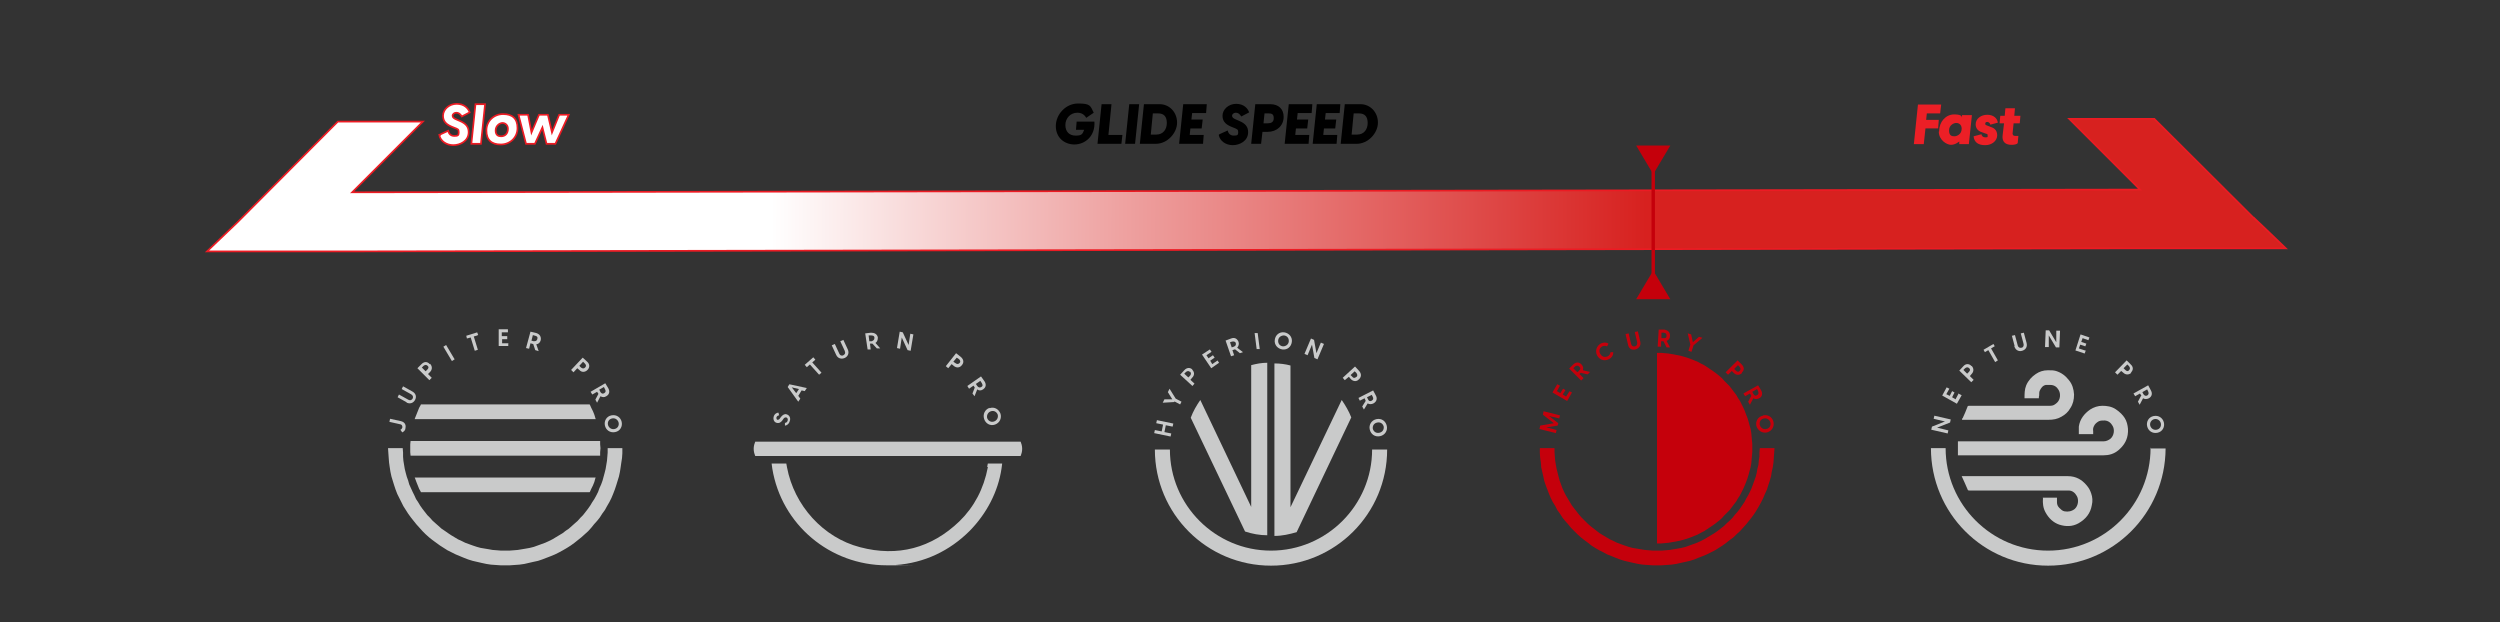<?xml version="1.0" encoding="UTF-8"?>
<svg id="_레이어_1" xmlns="http://www.w3.org/2000/svg" xmlns:xlink="http://www.w3.org/1999/xlink" version="1.1" viewBox="0 0 731.9 182.1">
  <rect x="0" y="0" width="731.9" height="182.1" fill="#333333" stroke="none"/>
  <!-- Generator: Adobe Illustrator 30.0.0, SVG Export Plug-In . SVG Version: 2.1.1 Build 123)  -->
  <defs>
    <style>
      .st0 {
        fill: #c5000b;
      }

      .st1 {
        fill: url(#_무제_그라디언트);
      }

      .st1, .st2 {
        stroke: #ec1b23;
        stroke-width: .5px;
      }

      .st1, .st2, .st3 {
        stroke-miterlimit: 10;
      }

      .st4 {
        fill: #ec1f26;
      }

      .st5 {
        fill: #c9caca;
      }

      .st2 {
        fill: #fff;
      }

      .st3 {
        fill: none;
        stroke: #c5000b;
      }
    </style>
    <linearGradient id="_무제_그라디언트" data-name="무제 그라디언트" x1="1079.5" y1="2288.1" x2="1078.6" y2="2031.9" gradientTransform="translate(-1808.1 -1021.1) rotate(89.9) scale(1 -1)" gradientUnits="userSpaceOnUse">
      <stop offset="0" stop-color="#d7211f"/>
      <stop offset=".6" stop-color="#eea2a1"/>
      <stop offset="1" stop-color="#fff"/>
    </linearGradient>
  </defs>
  <path class="st1" d="M660.1,64.1l-29.4-29.3h-24.9l20.7,20.7-523.4.8,20.7-20.7h-24.9l-29.3,29.4-9,8.6h42.6l523.4-.9h42.6c-1.1-1.1-9.1-8.7-9.1-8.7h0Z"/>
  <g>
    <path class="st4" d="M564.1,33.2l-.2,1.9h3.7l-.2,2.5h-3.7l-.5,4.6h-2.9l1.2-11.6h6.8l-.3,2.6h-3.9,0Z"/>
    <path class="st4" d="M567.7,38.4c0-2.7,1.9-4.9,4.4-4.9s2.2.8,2.3,1h0v-.8h2.9l-.9,8.5h-2.8v-.8h0s-1.1,1-2.4,1-3.6-1.4-3.6-3.9h.2-.1ZM574.3,37.7c0-1.3-.9-1.7-1.6-1.7s-2.1.6-2.1,2.2.9,1.7,1.6,1.7,2.1-.6,2.1-2.2Z"/>
    <path class="st4" d="M577.8,39.9l2.3-.6c0,.3.3.9,1.1.9s.7,0,.7-.5,0-.4-.6-.6l-1.1-.4c-1.3-.4-1.8-1.3-1.8-2.3,0-1.7,1.6-2.8,3.4-2.8s2.9,1,3.1,2.3l-2.2.6c-.2-.7-.7-.8-.9-.8-.4,0-.6.2-.6.5s0,.3.4.5l1.3.5c.7.2,1.8.8,1.8,2.4s-1.5,2.9-3.5,2.9-3.2-.8-3.4-2.5h0Z"/>
    <path class="st4" d="M589.2,38.9c0,.4,0,.9.9.9s.5,0,.8,0l-.2,2.1c-.3.4-1.1.5-1.8.5-1.7,0-2.9-.8-2.6-2.9l.4-3.4h-1.3l.2-2.2h1.3l.2-2.2h2.8l-.2,2.2h1.8l-.2,2.2h-1.8l-.3,3h0v-.2h0Z"/>
  </g>
  <g>
    <path class="st2" d="M128.8,39.4l2.4-1.1c.2.8.7,1.5,1.8,1.5s1.3-.2,1.3-1.1-.3-.9-1.3-1.3l-.5-.2c-1.5-.6-2.8-1.4-2.8-3.3s1.8-3.5,4-3.5,3.4,1.3,3.8,2.5l-2.3,1.2c-.5-.8-1-1.1-1.6-1.1s-1.1.4-1.1.9.4.8,1.4,1.2l.7.3c1.9.8,2.6,1.8,2.6,3.3,0,2.6-2.5,3.8-4.5,3.8s-3.8-1.2-4.1-3h.2Z"/>
    <path class="st2" d="M139.2,30.5h2.8l-1.2,11.6h-2.8s1.2-11.6,1.2-11.6Z"/>
    <path class="st2" d="M142.4,38.2c0-2.8,2.2-4.8,4.9-4.8s4.2,1.3,4.2,4.1-2.2,4.8-4.9,4.8-4.2-1.3-4.2-4.1ZM148.7,37.7c0-1.1-.8-1.7-1.6-1.7s-2,.8-2,2.2.8,1.7,1.6,1.7c1.2,0,2-.8,2-2.2Z"/>
    <path class="st2" d="M166.5,33.6l-3.9,8.5h-2.6l-1.2-4.8-2.2,4.8h-2.6l-2.2-8.5h2.8l1,5.2,2.2-5.2h2.6l1.2,5.2,2.1-5.2h2.8,0Z"/>
  </g>
  <g>
    <path d="M314.6,42.3c-3,0-5.5-2-5.5-5.4s2.9-6.6,6.5-6.6,3.6.6,4.6,2.7l-2.2,1.5c-.5-.9-1.3-1.5-2.6-1.5-2,0-3.5,1.6-3.5,3.6s1.2,3.1,3,3.1,2-.4,2.5-1.7h-2.4l.2-2.4h5.2c.3,4.2-2.7,6.7-5.9,6.7h0Z"/>
    <path d="M322.5,30.5h2.9l-.9,9h4.1l-.3,2.6h-7l1.2-11.6h0Z"/>
    <path d="M330.6,30.5h2.9l-1.2,11.6h-2.9s1.2-11.6,1.2-11.6Z"/>
    <path d="M334.9,30.5h4.6c2.8,0,5.1,2.3,5.1,5.4s-2.9,6.2-6.2,6.2h-4.7s1.2-11.6,1.2-11.6ZM338.5,39.4c2,0,3.1-1.5,3.1-3.4s-.9-2.8-2.5-2.8h-1.6l-.6,6.2h1.6Z"/>
    <path d="M349,33.2l-.2,1.8h3.3l-.3,2.6h-3.3l-.2,1.9h4.1l-.2,2.6h-7l1.2-11.6h6.9l-.2,2.6h-4.1,0Z"/>
    <path d="M357,39.3l2.4-1.1c.2.8.7,1.5,1.8,1.5s1.3-.2,1.3-1-.3-.9-1.3-1.3l-.5-.2c-1.5-.6-2.8-1.4-2.8-3.3s1.8-3.5,4-3.5,3.4,1.3,3.8,2.5l-2.3,1.2c-.5-.8-1-1.1-1.6-1.1s-1.1.4-1.1.9.4.8,1.4,1.2l.7.3c1.9.8,2.6,1.8,2.6,3.3,0,2.6-2.5,3.8-4.5,3.8s-3.8-1.2-4.1-3c0,0,.2-.2.2-.2Z"/>
    <path d="M375.8,34.2c0,2.6-2,4.4-4.7,4.4h-1.5l-.4,3.5h-2.9l1.2-11.6h4.4c2.4,0,3.9,1.4,3.9,3.7ZM371.4,33.2h-1.2l-.3,2.9h1.2c1,0,1.8-.3,1.8-1.5s-.6-1.4-1.5-1.4Z"/>
    <path d="M379.9,33.2l-.2,1.8h3.3l-.3,2.6h-3.3l-.2,1.9h4.1l-.2,2.6h-7l1.2-11.6h6.9l-.2,2.6h-4.1,0Z"/>
    <path d="M388.1,33.2l-.2,1.8h3.3l-.3,2.6h-3.3l-.2,1.9h4.1l-.2,2.6h-7l1.2-11.6h6.9l-.2,2.6h-4.1,0Z"/>
    <path d="M393.7,30.5h4.6c2.8,0,5.1,2.3,5.1,5.4s-2.9,6.2-6.2,6.2h-4.7s1.2-11.6,1.2-11.6ZM397.3,39.4c2,0,3.1-1.5,3.1-3.4s-.9-2.8-2.5-2.8h-1.6l-.6,6.2h1.6Z"/>
  </g>
  <g>
    <g>
      <path class="st0" d="M450.7,125.6l.2-1,4-.7-3.2-2.5.2-1,4.8,1.2-.2.9-3-.7h0l2.7,2.1-.2.7-3.3.5h0l3,.8-.2.9-4.8-1.2h0Z"/>
      <path class="st0" d="M459.4,114.5l.8.4-1.4,2.5-4.3-2.5,1.4-2.4.8.4-.9,1.6,1,.6.8-1.3.7.4-.8,1.3,1,.6,1-1.6h-.1Z"/>
      <path class="st0" d="M462.9,109l-.5.5,1.2,1.2-.7.7-3.5-3.5,1.2-1.2c.7-.7,1.7-.8,2.4,0,.5.5.6,1.1.4,1.7l2.1.5-.7.7-1.9-.4s0-.2,0-.2ZM461.8,109l.5-.5c.4-.4.5-.8,0-1.2-.4-.4-.8-.3-1.2,0l-.5.5,1.1,1.1h.1Z"/>
      <path class="st0" d="M467.6,104.1c-.7-1.3-.2-2.8,1-3.5.6-.3,1.4-.5,2.3,0l-.4.8c-.5-.2-1-.2-1.4,0-.8.4-1.1,1.3-.6,2.2s1.4,1.1,2.2.7c.4-.2.7-.6.8-1.2h.8c0,1.1-.6,1.7-1.2,2-1.2.7-2.7.4-3.5-1h0Z"/>
      <path class="st0" d="M476.6,100.8l-.7-3,.9-.2.7,3c.2.8.7.9,1.1.8.4,0,.8-.4.7-1.2l-.7-3,.9-.2.7,3c.3,1.2-.4,2-1.4,2.3s-2-.2-2.2-1.5h0Z"/>
      <path class="st0" d="M487,99.9h-.7v1.6h-1l.3-5h1.7c1.1.2,1.7.9,1.6,1.9,0,.7-.4,1.2-1,1.4l1,1.9h-1l-.9-1.8h0ZM486.3,99h.7c.5,0,.9,0,.9-.7s-.3-.8-.8-.9h-.7v1.6h-.1Z"/>
      <path class="st0" d="M494.9,101l-.8-3.4,1,.3.5,2.3,1.8-1.6,1,.3-2.6,2.2-.6,1.9-.9-.3.6-1.9h0v.2Z"/>
      <path class="st0" d="M510,109.2c-.7.7-1.7.7-2.4,0l-.6-.6-1.1,1.1-.7-.7,3.5-3.5,1.2,1.2c.8.8.8,1.7,0,2.4h.1ZM509.3,108.6c.4-.4.3-.8,0-1.2l-.5-.5-1.1,1.1.5.5c.4.4.8.5,1.2,0h-.1Z"/>
      <path class="st0" d="M512.7,115.8l-.4-.6-1.4.8-.5-.8,4.3-2.4.9,1.5c.5.9.3,1.9-.6,2.3-.6.3-1.2.3-1.7,0l-1,1.9-.5-.9.9-1.7h0ZM513,114.7l.3.6c.3.5.6.7,1.1.4.5-.3.5-.7.3-1.2l-.3-.6-1.4.8h0Z"/>
      <path class="st0" d="M516.2,121.6c1.5-.3,2.7.6,3,1.9s-.4,2.7-1.9,3.1c-1.5.3-2.7-.6-3.1-1.9-.3-1.3.4-2.7,1.9-3h0ZM517.1,125.6c1-.2,1.4-1.1,1.2-1.9s-1-1.4-1.9-1.2c-1,.2-1.4,1.1-1.2,1.9s1,1.4,1.9,1.2Z"/>
    </g>
    <g>
      <polygon class="st0" points="487.4 103.4 488.5 103.5 489.6 103.7 490.7 103.9 491.8 104.1 492.9 104.4 493.9 104.7 495 105.1 496 105.5 497 105.9 497.9 106.4 498.9 106.9 499.8 107.5 500.7 108.1 501.6 108.7 502.4 109.3 503.3 110 504.1 110.7 504.8 111.5 505.6 112.3 506.3 113 507 113.9 507.6 114.7 508.3 115.6 508.8 116.5 509.4 117.4 509.9 118.4 510.4 119.4 510.8 120.3 511.2 121.4 511.6 122.4 511.9 123.4 512.2 124.5 512.5 125.6 512.7 126.7 512.8 127.8 512.9 128.9 513 130 513 131.2 513 132.3 512.9 133.5 512.8 134.6 512.7 135.7 512.5 136.8 512.2 137.9 511.9 139 511.6 140 511.2 141.1 510.8 142.1 510.4 143 509.9 144 509.4 145 508.8 145.9 508.3 146.8 507.6 147.7 507 148.5 506.3 149.4 505.6 150.1 504.8 150.9 504.1 151.7 503.3 152.4 502.4 153.1 501.6 153.7 500.7 154.3 499.8 154.9 498.9 155.5 497.9 156 497 156.5 496 156.9 495 157.3 493.9 157.7 492.9 158 491.8 158.3 490.7 158.5 489.6 158.7 488.5 158.9 487.4 159 486.3 159.1 485.1 159.1 485.1 103.3 486.3 103.3 487.4 103.4"/>
      <polygon class="st0" points="515.2 131.2 515.1 132.4 515.1 133.7 514.9 134.9 514.8 136.1 514.5 137.2 514.3 138.4 514 139.6 513.6 140.7 513.2 141.8 512.8 142.9 512.3 144 511.8 145 511.2 146 510.7 147 510 148 509.4 148.9 508.7 149.8 507.9 150.7 507.2 151.6 506.4 152.4 505.5 153.2 504.7 154 503.8 154.7 502.9 155.4 501.9 156.1 500.9 156.7 499.9 157.3 498.9 157.9 497.9 158.4 496.8 158.9 495.7 159.3 494.6 159.7 493.5 160.1 492.3 160.4 491.2 160.6 490 160.8 488.8 161 487.6 161.1 486.4 161.2 485.1 161.2 483.9 161.2 482.7 161.1 481.5 161 480.3 160.8 479.1 160.6 477.9 160.4 476.8 160.1 475.6 159.7 474.5 159.3 473.4 158.9 472.4 158.4 471.3 157.9 470.3 157.3 469.3 156.7 468.3 156.1 467.4 155.4 466.5 154.7 465.6 154 464.7 153.2 463.9 152.4 463.1 151.6 462.3 150.7 461.6 149.8 460.9 148.9 460.2 148 459.6 147 459 146 458.4 145 457.9 144 457.4 142.9 457 141.8 456.6 140.7 456.3 139.6 456 138.4 455.7 137.2 455.5 136.1 455.3 134.9 455.2 133.7 455.1 132.4 455.1 131.2 450.8 131.2 450.8 132.6 450.9 134 451.1 135.4 451.2 136.8 451.5 138.1 451.8 139.4 452.1 140.8 452.5 142 453 143.3 453.5 144.6 454 145.8 454.6 147 455.3 148.1 455.9 149.3 456.7 150.4 457.4 151.5 458.2 152.5 459.1 153.5 459.9 154.5 460.9 155.5 461.8 156.4 462.8 157.3 463.8 158.1 464.9 158.9 465.9 159.7 467 160.4 468.2 161.1 469.4 161.7 470.5 162.3 471.8 162.8 473 163.3 474.3 163.8 475.6 164.2 476.9 164.5 478.2 164.8 479.6 165.1 480.9 165.3 482.3 165.4 483.7 165.5 485.1 165.5 486.5 165.5 487.9 165.4 489.3 165.3 490.7 165.1 492 164.8 493.4 164.5 494.7 164.2 496 163.8 497.2 163.3 498.5 162.8 499.7 162.3 500.9 161.7 502.1 161.1 503.2 160.4 504.3 159.7 505.4 158.9 506.4 158.1 507.5 157.3 508.4 156.4 509.4 155.5 510.3 154.5 511.2 153.5 512 152.5 512.8 151.5 513.6 150.4 514.3 149.3 515 148.1 515.6 147 516.2 145.8 516.7 144.6 517.3 143.3 517.7 142 518.1 140.8 518.5 139.4 518.7 138.1 519 136.8 519.2 135.4 519.3 134 519.4 132.6 519.5 131.2 515.2 131.2"/>
    </g>
  </g>
  <g>
    <polygon class="st5" points="174 141.1 173.6 142.1 173.1 143.1 172.7 144 172.6 144.1 123.2 144.1 123.2 144 122.7 143.1 122.3 142.1 121.9 141.1 121.5 140 121.4 139.8 174.4 139.8 174.3 140 174 141.1"/>
    <polygon class="st5" points="175.8 131.2 175.7 132.4 175.7 133.4 120.2 133.4 120.1 132.4 120.1 131.2 120.1 130.1 120.2 129.1 175.7 129.1 175.7 130.1 175.8 131.2"/>
    <polygon class="st5" points="173.1 119.4 173.6 120.4 174 121.4 174.3 122.4 174.4 122.7 121.4 122.7 121.5 122.4 121.9 121.4 122.3 120.4 122.7 119.4 123.2 118.5 123.2 118.4 172.6 118.4 172.7 118.5 173.1 119.4"/>
    <g>
      <path class="st5" d="M117.7,126.5l-.5-.7c.2,0,.5-.3.6-.7,0-.2,0-.8-.7-.9l-3.1-.7.2-.9,3.2.7c1.2.3,1.5,1.2,1.3,2,0,.7-.5,1.1-1,1.3h0Z"/>
      <path class="st5" d="M119.1,117.8l-2.7-1.5.4-.8,2.7,1.5c.7.4,1.1,0,1.3-.3.2-.4.2-.9-.5-1.3l-2.7-1.5.4-.8,2.7,1.5c1.1.6,1.3,1.6.8,2.5s-1.5,1.3-2.6.7h.2,0Z"/>
      <path class="st5" d="M125.9,106.5c.7.7.7,1.7,0,2.4l-.6.6,1.1,1.1-.7.7-3.5-3.5,1.2-1.2c.8-.8,1.7-.8,2.4,0h0ZM125.2,107.1c-.4-.4-.8-.3-1.2,0l-.5.5,1.1,1.1.5-.5c.4-.4.5-.8,0-1.2h0Z"/>
      <path class="st5" d="M129.8,101.5l.8-.5,2.5,4.2-.8.5-2.5-4.2Z"/>
      <path class="st5" d="M139.8,98.2l-1.1.3,1.2,3.9-.9.3-1.2-3.9-1.1.3-.2-.8,3.2-1,.3.8h-.2Z"/>
      <path class="st5" d="M148.8,100.4v.9h-2.8v-4.9c-.1,0,2.7,0,2.7,0v.9h-1.8v1.1h1.6v.9h-1.5v1.2h1.9,0Z"/>
      <path class="st5" d="M156,100.7l-.7-.2-.4,1.6-.9-.2,1.3-4.8,1.7.4c1,.3,1.5,1.1,1.3,2.1-.2.7-.6,1.1-1.3,1.2l.7,2-1-.3-.6-1.8s-.1,0-.1,0ZM155.5,99.7l.7.2c.5,0,.9,0,1.1-.6s-.1-.9-.6-1l-.7-.2-.4,1.6h-.1Z"/>
      <path class="st5" d="M172,108.3c-.7.7-1.7.8-2.4,0l-.6-.5-1.1,1.2-.7-.7,3.4-3.6,1.3,1.2c.8.7.8,1.7.1,2.4h0ZM171.3,107.6c.4-.4.3-.8-.1-1.2l-.5-.5-1.1,1.2.5.5c.4.3.8.4,1.2,0h0Z"/>
      <path class="st5" d="M175.2,115.3l-.4-.6-1.4.8-.5-.8,4.3-2.5.9,1.5c.5.9.3,1.8-.6,2.3-.6.4-1.2.3-1.7,0l-1,1.9-.5-.9.9-1.7h0ZM175.5,114.2l.3.6c.3.4.6.6,1.1.3.5-.3.5-.7.2-1.2l-.3-.6-1.4.8h0Z"/>
      <path class="st5" d="M179,121.6c1.5-.3,2.7.6,3,1.9s-.4,2.7-1.9,3-2.7-.6-3-1.9.4-2.7,1.9-3ZM179.9,125.6c1-.2,1.4-1.1,1.2-1.9s-1-1.4-1.9-1.2c-1,.2-1.4,1.1-1.2,1.9s1,1.4,1.9,1.2Z"/>
    </g>
    <polygon class="st5" points="177.9 131.2 177.9 131.2 177.9 132.5 177.8 133.7 177.7 134.9 177.5 136.1 177.3 137.3 177 138.5 176.7 139.6 176.4 140.7 176 141.8 175.5 142.9 175.1 144 174.6 145 174 146.1 173.4 147 172.8 148 172.1 149 171.4 149.9 170.7 150.8 169.9 151.6 169.1 152.5 168.3 153.2 167.4 154 166.5 154.8 165.6 155.4 164.7 156.1 163.7 156.7 162.7 157.3 161.7 157.9 160.7 158.4 159.6 158.9 158.5 159.3 157.4 159.7 156.3 160.1 155.1 160.4 154 160.6 152.8 160.8 151.6 161 150.4 161.1 149.1 161.2 147.9 161.2 146.7 161.2 145.5 161.1 144.2 161 143.1 160.8 141.9 160.6 140.7 160.4 139.6 160.1 138.4 159.7 137.3 159.3 136.2 158.9 135.2 158.4 134.1 157.9 133.1 157.3 132.1 156.7 131.2 156.1 130.2 155.4 129.3 154.8 128.4 154 127.5 153.2 126.7 152.5 125.9 151.6 125.1 150.8 124.4 149.9 123.7 149 123 148 122.4 147 121.8 146.1 121.3 145 120.8 144 120.3 142.9 119.8 141.8 119.5 140.7 119.1 139.6 118.8 138.5 118.5 137.3 118.3 136.1 118.1 134.9 118 133.7 118 132.5 117.9 131.2 117.9 131.2 113.6 131.2 113.6 131.2 113.7 132.7 113.8 134.1 113.9 135.4 114.1 136.8 114.3 138.1 114.6 139.5 115 140.8 115.4 142.1 115.8 143.3 116.3 144.6 116.9 145.8 117.5 147 118.1 148.2 118.8 149.3 119.5 150.4 120.3 151.5 121.1 152.5 121.9 153.5 122.8 154.5 123.7 155.5 124.6 156.4 125.6 157.3 126.6 158.1 127.7 158.9 128.8 159.7 129.9 160.4 131 161.1 132.2 161.7 133.4 162.3 134.6 162.8 135.8 163.3 137.1 163.8 138.4 164.2 139.7 164.5 141 164.8 142.4 165.1 143.7 165.3 145.1 165.4 146.5 165.5 147.9 165.5 149.3 165.5 150.7 165.4 152.1 165.3 153.5 165.1 154.8 164.8 156.1 164.5 157.5 164.2 158.7 163.8 160 163.3 161.3 162.8 162.5 162.3 163.7 161.7 164.8 161.1 166 160.4 167.1 159.7 168.2 158.9 169.2 158.1 170.2 157.3 171.2 156.4 172.2 155.5 173.1 154.5 173.9 153.5 174.8 152.5 175.6 151.5 176.3 150.4 177.1 149.3 177.7 148.2 178.4 147 179 145.8 179.5 144.6 180 143.3 180.4 142.1 180.8 140.8 181.2 139.5 181.5 138.1 181.7 136.8 181.9 135.4 182.1 134.1 182.2 132.7 182.2 131.2 182.2 131.2 177.9 131.2"/>
  </g>
  <g>
    <g>
      <path class="st5" d="M289.2,136.8c-1.2,6.3-4,11.6-8.3,15.8-8.2,7.9-18.1,10.5-29.1,7.6-10.8-2.8-19.3-12.2-21.4-23.4l-.2-1.1h-4.3l.2,1.5c2.7,16.4,16.9,28.3,33.5,28.3s1.8,0,2.7-.1c8.3-.6,15.7-4.1,21.6-10,5-5.1,8.3-11.5,9.3-18.2l.2-1.5h-4.2l-.2,1h.2,0Z"/>
      <path class="st5" d="M299.1,130.2l-.3-.9h-77.7l-.3.9c-.2.8-.2,1.6,0,2.4l.3.9h77.7l.3-.9c.2-.8.2-1.6,0-2.4h0Z"/>
    </g>
    <g>
      <path class="st5" d="M229.8,124.6v-.8c.3,0,.7-.2.8-.7.1-.4,0-.7-.4-.9-.3,0-.6,0-.9.5l-.2.3c-.4.6-1,1-1.7.8-.8-.2-1.1-1-.9-1.8.2-.8.9-1.2,1.4-1.2l.2.8c-.4,0-.7.3-.8.6,0,.3,0,.6.3.7.2,0,.5,0,.8-.5l.2-.3c.6-.7,1.1-1,1.7-.8,1,.3,1.2,1.3.9,2-.2.8-.9,1.4-1.7,1.3h.3,0Z"/>
      <path class="st5" d="M234.8,114.1l-1.1,1.8.6.8-.6.9-3.1-4.3.5-.8,5.1,1.1-.6.9-.9-.2h0v-.2h.1ZM233.9,113.9l-2.1-.5,1.3,1.7.8-1.2h0Z"/>
      <path class="st5" d="M238.7,105.3l-.9.8,2.7,3-.7.6-2.7-3-.9.8-.6-.7,2.5-2.2.6.7h0Z"/>
      <path class="st5" d="M244.8,103.9l-1.3-2.8.9-.4,1.3,2.8c.3.7.9.7,1.2.5.4-.2.7-.6.4-1.3l-1.3-2.8.9-.4,1.3,2.8c.5,1.1,0,2.1-.9,2.5s-2,.2-2.5-.9h0Z"/>
      <path class="st5" d="M255.4,100.6h-.7l.2,1.7h-.9l-.7-4.7,1.7-.2c1,0,1.8.4,2,1.4,0,.7-.2,1.3-.7,1.6l1.4,1.6h-1l-1.2-1.3h0ZM254.5,99.9h.7c.5-.2.8-.4.8-1s-.5-.7-1-.7h-.7l.2,1.7h0Z"/>
      <path class="st5" d="M263.4,97.1l.9.2,1.7,3.7h0l.5-3.3.9.2-.8,4.8-.9-.2-1.7-3.7h0l-.5,3.3-.9-.2.8-4.8h0Z"/>
      <path class="st5" d="M281.6,106.9c-.6.8-1.6.9-2.4.2l-.6-.5-1,1.2-.7-.6,3-3.8,1.4,1.1c.8.7,1,1.6.3,2.4h0ZM280.9,106.3c.4-.4.2-.9-.2-1.2l-.6-.4-1,1.2.6.4c.4.3.8.4,1.2,0h0Z"/>
      <path class="st5" d="M285.4,113.5l-.4-.6-1.3.9-.5-.8,4-2.8,1,1.4c.6.9.5,1.8-.4,2.4-.6.4-1.2.4-1.7,0l-.8,2-.6-.8.7-1.8h0ZM285.7,112.4l.4.6c.3.4.7.6,1.2.3.5-.3.4-.7.1-1.2l-.4-.6-1.3.9h0Z"/>
      <path class="st5" d="M289.7,119.5c1.4-.5,2.7.3,3.2,1.6.4,1.3-.2,2.7-1.6,3.2s-2.8-.3-3.2-1.7c-.4-1.3.2-2.7,1.6-3.2h0ZM291,123.4c.9-.3,1.3-1.2,1.1-2-.3-.8-1.1-1.3-2-1s-1.3,1.2-1.1,2c.3.8,1.1,1.3,2,1Z"/>
    </g>
  </g>
  <g>
    <g>
      <path class="st5" d="M366.3,107v41.4l-14.9-31.3c-1.1,1.6-2.1,3.3-2.8,5.2l15.9,33.3c2.1.7,4.3,1.1,6.5,1.1v-50.5c-1.6,0-3.2.3-4.7.7h0Z"/>
      <path class="st5" d="M377.8,148.4v-41.4c-1.5-.4-3.1-.6-4.7-.6v50.5c2.3,0,4.4-.5,6.5-1.1l16-33.6c-.7-1.8-1.7-3.5-2.8-5.1l-15,31.4h0Z"/>
    </g>
    <g>
      <path class="st5" d="M338.7,123l4.8,1-.2.9-2-.4-.4,2,2,.4-.2.9-4.8-1,.2-.9,2,.4.4-2-2-.4.2-.9Z"/>
      <path class="st5" d="M343.8,117.7l-3.4.2.5-1h2.3l-1.3-2.1.5-1,1.8,2.9,1.7.9-.4.8-1.7-.9h0v.2Z"/>
      <path class="st5" d="M349,108.2c.7.7.8,1.6,0,2.4l-.5.6,1.2,1.1-.6.7-3.6-3.3,1.2-1.3c.7-.8,1.7-.9,2.4-.2,0,0-.1,0-.1,0ZM348.4,108.9c-.4-.4-.8-.3-1.2,0l-.5.5,1.2,1.1.5-.5c.3-.4.4-.8,0-1.2h0Z"/>
      <path class="st5" d="M356.4,105.5l.5.7-2.3,1.6-2.7-4,2.3-1.5.5.7-1.5,1,.6.9,1.3-.9.5.7-1.3.9.6,1,1.6-1.1s-.1,0-.1,0Z"/>
      <path class="st5" d="M361.5,102.3l-.7.2.5,1.5-.9.3-1.6-4.6,1.6-.6c1-.4,1.8,0,2.2,1,.2.7,0,1.2-.4,1.7l1.7,1.3-.9.3-1.5-1.2h0ZM360.6,101.7l.6-.2c.5-.2.7-.5.6-1s-.6-.6-1.1-.5l-.6.2.5,1.5h0Z"/>
      <path class="st5" d="M367.3,97.5h.9l.6,4.7h-.9l-.6-4.7Z"/>
      <path class="st5" d="M373.2,99.5c.2-1.5,1.4-2.4,2.8-2.2,1.3.2,2.4,1.3,2.2,2.8-.2,1.5-1.4,2.4-2.8,2.2-1.3-.2-2.4-1.3-2.2-2.8h0ZM377.3,100c.1-1-.5-1.7-1.4-1.8-.8,0-1.6.5-1.7,1.4-.1,1,.5,1.7,1.4,1.8.8,0,1.6-.5,1.7-1.4Z"/>
      <path class="st5" d="M383.8,99.1l.9.4.7,3.9h0l1.3-3.1.9.4-1.9,4.5-.9-.4-.7-3.9h0l-1.3,3.1-.9-.4,1.9-4.5h0Z"/>
      <path class="st5" d="M397.8,111.1c-.7.7-1.7.6-2.4-.2l-.5-.6-1.2,1-.6-.7,3.6-3.3,1.2,1.3c.7.8.7,1.7,0,2.4h-.1ZM397.1,110.4c.4-.4.3-.8,0-1.2l-.5-.5-1.2,1.1.5.5c.3.4.7.5,1.2,0h0Z"/>
      <path class="st5" d="M399.8,117.3l-.3-.7-1.4.7-.4-.8,4.3-2.2.8,1.5c.5.9.2,1.8-.7,2.3-.6.3-1.2.3-1.7,0l-1.1,1.8-.5-.9,1-1.6h0ZM400.2,116.3l.3.6c.2.5.6.7,1.1.4.5-.3.5-.7.3-1.1l-.3-.6-1.4.7Z"/>
      <path class="st5" d="M403,122.7c1.5-.3,2.7.6,3,2,.3,1.3-.5,2.7-2,3s-2.7-.6-3-2c-.3-1.3.5-2.7,2-3h0ZM403.8,126.7c1-.2,1.4-1,1.3-1.8-.2-.8-.9-1.4-1.9-1.2-1,.2-1.4,1-1.3,1.8.2.8.9,1.4,1.9,1.2Z"/>
    </g>
    <path class="st5" d="M401.7,131.6h0c0,16.3-13.3,29.6-29.6,29.6s-29.6-13.3-29.6-29.6h-4.4c0,18.8,15.2,34,34,34s34-15.2,34-34h-4.4Z"/>
  </g>
  <g>
    <g>
      <path class="st5" d="M565.4,125.8l.2-.9,3.8-1.5h0l-3.3-.8.2-.9,4.8,1.1-.2.9-3.8,1.5h0l3.3.8-.2.9-4.8-1.1Z"/>
      <path class="st5" d="M573.5,115.3l.8.4-1.4,2.5-4.3-2.4,1.3-2.4.8.4-.9,1.6,1,.5.7-1.4.7.4-.7,1.4,1,.6.9-1.7h.1Z"/>
      <path class="st5" d="M577.2,107.1c.7.7.7,1.7,0,2.4l-.5.6,1.1,1.1-.7.7-3.5-3.4,1.2-1.3c.7-.8,1.7-.8,2.4,0h0ZM576.5,107.8c-.4-.4-.8-.3-1.2,0l-.5.5,1.1,1.1.5-.5c.4-.4.5-.8,0-1.2h.1Z"/>
      <path class="st5" d="M583.9,101.4l-1,.6,2,3.5-.8.5-2-3.5-1,.6-.4-.7,2.9-1.7.4.7h-.1Z"/>
      <path class="st5" d="M589.8,101.3l-.8-3,.9-.2.8,3c.2.7.7.8,1.1.7.4,0,.8-.5.6-1.2l-.8-3,.9-.2.8,3c.3,1.2-.3,2-1.3,2.3s-2-.2-2.3-1.4h0Z"/>
      <path class="st5" d="M598.9,96.7h1l2.1,3.5h0v-3.4h1.1l-.2,4.9h-1l-2.1-3.5h0v3.4h-1.1l.2-4.9h0Z"/>
      <path class="st5" d="M610.6,102.7l-.3.8-2.7-.9,1.5-4.7,2.6.9-.3.8-1.7-.6-.4,1.1,1.5.5-.3.8-1.5-.5-.4,1.1,1.8.6h.2Z"/>
      <path class="st5" d="M624,109.1c-.7.7-1.7.7-2.4,0l-.6-.5-1.1,1.1-.7-.7,3.4-3.5,1.2,1.2c.8.7.8,1.7,0,2.4h.2,0ZM623.3,108.4c.4-.4.3-.8,0-1.2l-.5-.5-1.1,1.1.5.5c.4.4.8.5,1.2,0h-.1Z"/>
      <path class="st5" d="M626.9,115.8l-.4-.6-1.4.8-.5-.8,4.3-2.4.8,1.5c.5.9.3,1.8-.6,2.3-.6.3-1.2.3-1.7,0l-1,1.9-.5-.9.9-1.7h.1ZM627.2,114.8l.3.6c.3.4.6.6,1.1.4.5-.3.5-.7.3-1.2l-.3-.6-1.4.8h0Z"/>
      <path class="st5" d="M630.5,121.8c1.5-.3,2.7.6,3,1.9s-.4,2.7-1.9,3-2.7-.6-3-1.9.4-2.7,1.9-3h0ZM631.4,125.8c1-.2,1.4-1.1,1.2-1.9s-1-1.4-1.9-1.2-1.4,1.1-1.2,1.9,1,1.4,1.9,1.2Z"/>
    </g>
    <g>
      <g>
        <path class="st5" d="M573.2,133.3v-4.1h42.7c.7,0,1.3-.3,1.9-.7,1.2-1,1.3-2.8.7-3.8-.5-.9-1.2-1.5-2.3-1.6-.6,0-1.2,0-1.7.2-.7.4-1.2.8-1.5,1.5-.2.4-.3.9-.2,1.4v.9h-4.2v-2.2c.3-2.2,1.6-3.8,3.3-5,1.1-.7,2.3-1.1,3.6-1.1s2.7.2,3.9,1c.6.4,1.1.8,1.6,1.3.8.8,1.4,1.7,1.7,2.8.3,1.1.4,2.2.2,3.4-.3,1.9-1.3,3.3-2.7,4.5-1.3,1.1-2.8,1.5-4.4,1.5h-42.7.1Z"/>
        <path class="st5" d="M598,145.7h4.2v1.3c0,.7.2,1.2.7,1.7.4.4.9.9,1.5,1,1.1.2,2.1,0,3-.7,1.1-1,1.2-2.8.6-3.8-.5-.9-1.3-1.6-2.4-1.6h-29c-.3,0-.5,0-.6-.4-.5-1.2-1.1-2.5-1.7-3.8h31.1c2.3,0,4.1,1,5.5,2.7.6.7,1,1.4,1.3,2.3.4,1.1.5,2.3.2,3.5-.4,2.4-1.8,4.1-3.9,5.3-1.8,1-3.7,1-5.6.4-1.8-.6-3.1-1.9-4-3.5-.8-1.4-.9-2.8-.8-4.3h0Z"/>
        <path class="st5" d="M574.4,122.9c0-.2,0-.4.2-.5.5-1.1,1-2.2,1.4-3.3,0-.2.2-.3.5-.3h23.7c.9,0,1.3-.3,1.9-.8,1.2-1,1.2-2.8.6-3.8-.5-.9-1.3-1.5-2.4-1.5h-1.4c-.9.2-1.4.9-1.8,1.8-.2.6,0,1.2-.2,1.7v.4h-4.2c0-1.3,0-2.6.5-3.8.6-1.4,1.6-2.5,2.8-3.3,1-.7,2.2-1.1,3.5-1.1s1.6,0,2.4.2c1.6.5,2.8,1.4,3.8,2.7,1,1.2,1.4,2.6,1.5,4.2,0,1.5-.3,2.8-1.1,4-.6,1.1-1.5,1.9-2.6,2.5-1.2.7-2.4.9-3.8.9h-25.4,0Z"/>
      </g>
      <path class="st5" d="M629.6,131.1h0c0,16.6-13.4,30.1-30,30.1s-30-13.5-30-30h-4.3c0,19,15.3,34.4,34.3,34.4s34.3-15.3,34.4-34.3h-4.3v-.2h-.1Z"/>
    </g>
  </g>
  <g>
    <line class="st3" x1="484" y1="80.1" x2="484" y2="50.1"/>
    <polygon class="st0" points="489 87.6 484 79.2 479 87.6 489 87.6"/>
    <polygon class="st0" points="489 42.6 484 51 479 42.6 489 42.6"/>
  </g>
</svg>